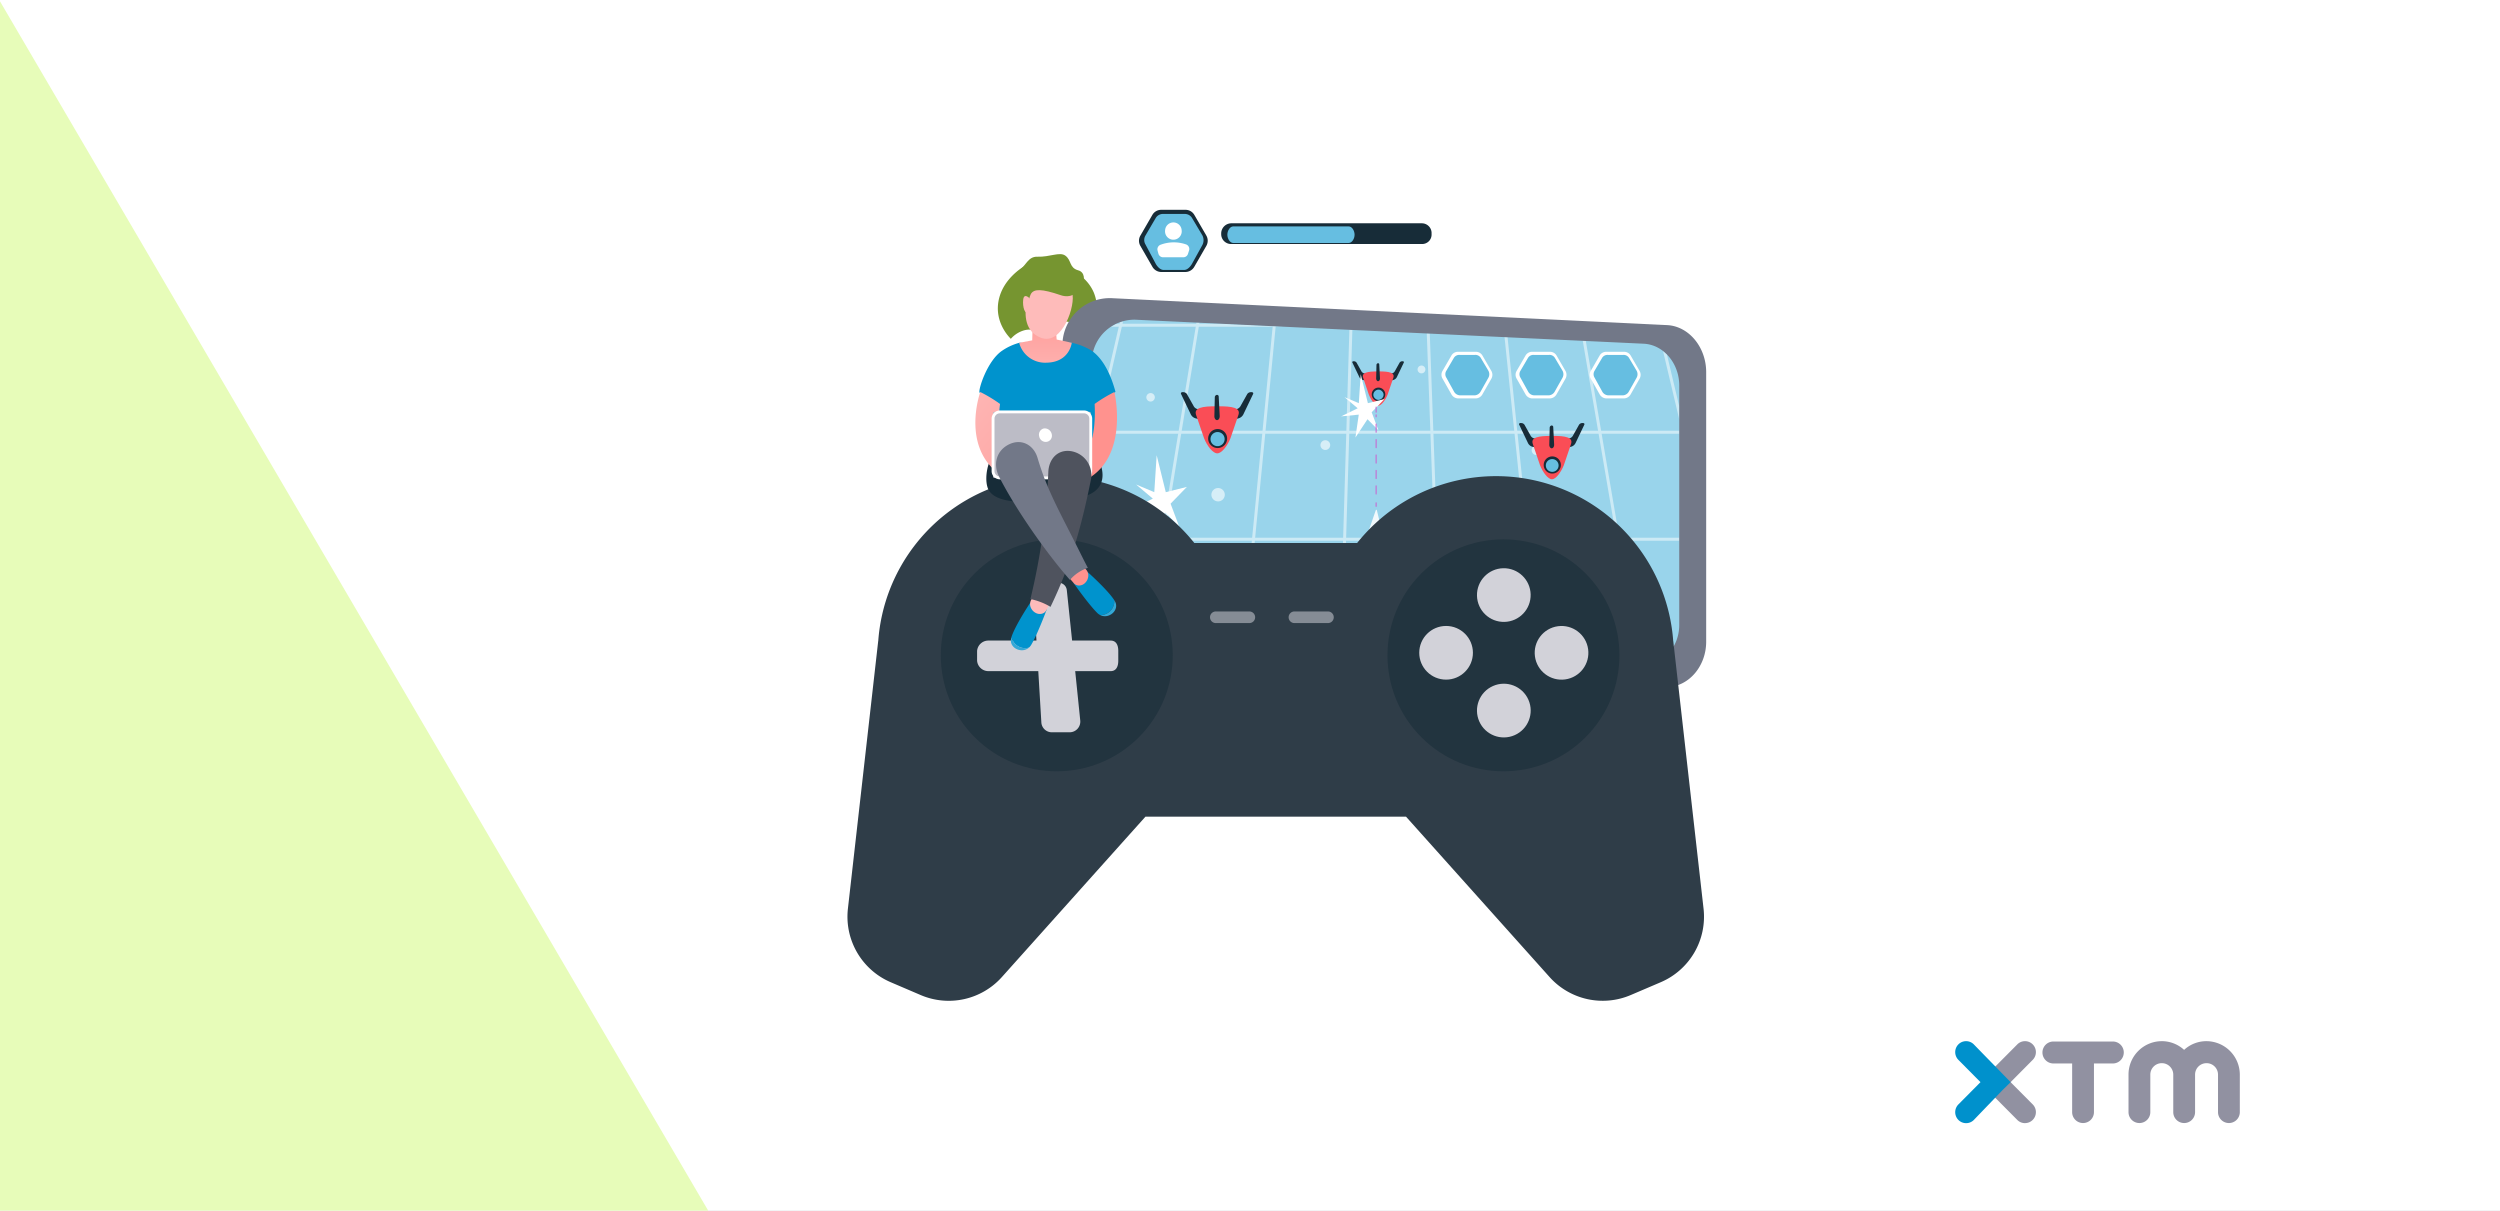 <svg xmlns="http://www.w3.org/2000/svg" xmlns:xlink="http://www.w3.org/1999/xlink" width="826" height="400" viewBox="0 0 826 400"><rect x="0" y="0" width="826" height="400" fill="#808080" stroke="none"/><defs><clipPath id="a"><rect width="94" height="27.078" fill="none"/></clipPath><clipPath id="b"><path d="M977.04,365.579l-167.269-7.9a14.1,14.1,0,0,0-15.083,14.608l2.768,91.546a14.934,14.934,0,0,0,15.694,14.258l164.082-6.273c6.464-.247,11.559-6.2,11.559-13.3V379.373c0-7.3-5.177-13.483-11.75-13.793Z" transform="translate(-794.682 -357.665)" fill="none"/></clipPath><linearGradient id="c" x1="0.646" y1="-0.116" x2="-0.073" y2="2.908" gradientUnits="objectBoundingBox"><stop offset="0" stop-color="#2c50ff"/><stop offset="1" stop-color="#1a1b80"/></linearGradient><linearGradient id="d" x1="0.646" y1="-0.115" x2="-0.073" y2="2.908" xlink:href="#c"/><linearGradient id="e" x1="0.856" y1="0.312" x2="-0.515" y2="1.601" gradientUnits="objectBoundingBox"><stop offset="0" stop-color="#9cfffb"/><stop offset="1" stop-color="#9bfffa"/></linearGradient><linearGradient id="f" x1="-40.041" y1="-0.116" x2="-40.76" y2="2.908" xlink:href="#c"/><linearGradient id="g" x1="-37.132" y1="-0.115" x2="-37.851" y2="2.908" xlink:href="#c"/><linearGradient id="h" x1="-7.603" y1="0.315" x2="-8.977" y2="1.604" xlink:href="#e"/><linearGradient id="i" x1="0.091" y1="0.349" x2="2.204" y2="1.145" xlink:href="#c"/><linearGradient id="k" x1="0.82" y1="0.331" x2="-0.753" y2="1.161" xlink:href="#c"/><linearGradient id="l" x1="0.291" y1="0.134" x2="1.318" y2="1.932" xlink:href="#c"/><linearGradient id="m" x1="0.471" y1="0.693" x2="0.708" y2="-0.652" gradientUnits="objectBoundingBox"><stop offset="0" stop-color="#ff928e"/><stop offset="1" stop-color="#fe7062"/></linearGradient><linearGradient id="n" x1="-0.16" y1="-0.191" x2="1.984" y2="2.225" gradientUnits="objectBoundingBox"><stop offset="0" stop-color="#febbba"/><stop offset="1" stop-color="#ff928e"/></linearGradient><linearGradient id="o" x1="-53.451" y1="-0.196" x2="-51.18" y2="2.22" xlink:href="#n"/><linearGradient id="p" x1="-0.69" y1="18.195" x2="-3.305" y2="25.887" xlink:href="#n"/><linearGradient id="q" x1="-11.307" y1="-17.591" x2="-13.969" y2="-10.474" xlink:href="#n"/><linearGradient id="r" x1="0.511" y1="1.753" x2="0.489" y2="-0.794" xlink:href="#n"/><linearGradient id="s" x1="0.176" y1="-1.551" x2="0.254" y2="-2.939" xlink:href="#n"/><clipPath id="u"><rect width="826" height="400"/></clipPath></defs><g id="t" clip-path="url(#u)"><rect width="826" height="400" fill="#f1f9fc"/><g transform="translate(-9653 5054)"><g transform="translate(0 -438)"><g transform="translate(0 -1005)"><g transform="translate(0 -1137)"><rect width="826" height="400" transform="translate(9653 -2474)" fill="#fff"/><path d="M0,.442,234,400H0Z" transform="translate(9653 -2474)" fill="#e7fcb9"/><g transform="translate(10299 -2130)"><g clip-path="url(#a)"><path d="M84.153,0a10.876,10.876,0,0,0-7.384,2.88A10.893,10.893,0,0,0,69.385,0,11.032,11.032,0,0,0,58.4,11.06V23.452a3.6,3.6,0,1,0,7.205,0V11.06a3.79,3.79,0,1,1,7.581,0V23.452a3.6,3.6,0,1,0,7.205,0V11.06a3.79,3.79,0,1,1,7.581,0V23.452a3.6,3.6,0,1,0,7.205,0V11.06A11.086,11.086,0,0,0,84.153,0M24.2,27.078a3.575,3.575,0,0,0,2.548-1.062,3.64,3.64,0,0,0,0-5.121l-7.3-7.352,7.3-7.361a3.64,3.64,0,0,0,0-5.121,3.582,3.582,0,0,0-5.087,0L11.8,10.979a3.645,3.645,0,0,0,0,5.13l9.851,9.917A3.575,3.575,0,0,0,24.2,27.087M56.834,3.744a3.616,3.616,0,0,1-3.6,3.627H46.982V23.452a3.6,3.6,0,1,1-7.205,0V7.37H33.528A3.627,3.627,0,0,1,33.537.117h19.7a3.616,3.616,0,0,1,3.6,3.627" transform="translate(-1.14 0)" fill="#9191a1"/><path d="M1.055,1.062a3.64,3.64,0,0,0,0,5.121l7.3,7.361L1.055,20.9a3.651,3.651,0,0,0,0,5.13,3.587,3.587,0,0,0,5.1,0L15.7,16.108l2.61-2.565L6.142,1.062a3.577,3.577,0,0,0-5.087,0" transform="translate(0 0)" fill="#0091cc"/></g></g></g></g></g></g><g transform="translate(421.861 200)"><g transform="translate(-141.861 -130.675)"><path d="M520.8,189.685a1.386,1.386,0,0,1-.582,1c-1.748,1.109-5.459-3.135-9.92-2.464-2.636.4-2.5,2.053-5.817,2.656-2.788.507-3.923-.473-6.407.144a9.137,9.137,0,0,0-4.535,2.848c-.747-.744-5.521-5.682-3.993-12.869,1.466-6.9,7.627-10.659,8.677-11.279l7.645-1.383c.895.142,11.579,1.994,15.1,10.272A14.369,14.369,0,0,1,520.8,189.685Z" transform="translate(-439.561 -151.243)" fill="#769530"/><path d="M899.118,296.251l-183.232-8.888a15.655,15.655,0,0,0-16.532,16.442l3.026,103.045A16.534,16.534,0,0,0,719.565,422.9l179.765-7.061c7.081-.278,12.71-6.974,12.71-14.975V311.777c0-8.219-5.722-15.177-12.922-15.526Z" transform="translate(-628.318 -258.16)" fill="#727888"/><path d="M977.04,365.579l-167.269-7.9a14.1,14.1,0,0,0-15.083,14.608l2.768,91.546a14.934,14.934,0,0,0,15.694,14.258l164.082-6.273c6.464-.247,11.559-6.2,11.559-13.3V379.373c0-7.3-5.177-13.483-11.75-13.793Z" transform="translate(-713.971 -321.34)" fill="#99d4eb"/><g transform="translate(92.698 51.453)" opacity="0.6"><path d="M917.8,1128.773a2.543,2.543,0,1,1-2.543-2.543A2.543,2.543,0,0,1,917.8,1128.773Z" transform="translate(-912.71 -1063.3)" fill="#fff"/><path d="M2048,1204.273a2.543,2.543,0,1,1-2.543-2.543A2.543,2.543,0,0,1,2048,1204.273Z" transform="translate(-1928.124 -1131.132)" fill="#fff"/><path d="M1188.412,907.241a2.211,2.211,0,1,1-2.211-2.211A2.212,2.212,0,0,1,1188.412,907.241Z" transform="translate(-1156.438 -864.565)" fill="#fff"/><path d="M1541.966,751.158a1.608,1.608,0,1,1-1.608-1.608A1.608,1.608,0,0,1,1541.966,751.158Z" transform="translate(-1475.168 -724.876)" fill="#fff"/><path d="M2229.135,767.848a1.608,1.608,0,1,1-1.608-1.608A1.608,1.608,0,0,1,2229.135,767.848Z" transform="translate(-2092.547 -739.871)" fill="#fff"/><path d="M2600.855,1285.238a1.608,1.608,0,1,1-1.608-1.608A1.608,1.608,0,0,1,2600.855,1285.238Z" transform="translate(-2426.514 -1204.714)" fill="#fff"/><path d="M1857.264,507.9a1.292,1.292,0,1,1-1.292-1.292A1.292,1.292,0,0,1,1857.264,507.9Z" transform="translate(-1759.011 -506.61)" fill="#fff"/><path d="M1526.1,1173.548a1.4,1.4,0,1,1-1.4-1.4A1.4,1.4,0,0,1,1526.1,1173.548Z" transform="translate(-1461.296 -1104.556)" fill="#fff"/><path d="M975.185,597.578a1.4,1.4,0,1,1-1.4-1.4A1.4,1.4,0,0,1,975.185,597.578Z" transform="translate(-966.329 -587.083)" fill="#fff"/></g><g transform="translate(80.71 36.325)" clip-path="url(#b)"><g transform="translate(-40.554 -10.107)" opacity="0.5"><rect width="133.075" height="0.988" transform="translate(22.396 129.659) rotate(-76.99)" fill="#fff"/><rect width="131.392" height="0.989" transform="translate(55.654 129.694) rotate(-80.67)" fill="#fff"/><rect width="130.267" height="0.988" transform="translate(88.928 129.723) rotate(-84.45)" fill="#fff"/><rect width="129.713" height="0.989" transform="matrix(0.03, -1, 1, 0.03, 122.19, 129.751)" fill="#fff"/><rect width="215.354" height="0.989" transform="translate(30.127 11.411)" fill="#fff"/><rect width="235.439" height="0.989" transform="translate(20.084 46.771)" fill="#fff"/><rect width="255.524" height="0.989" transform="translate(10.043 82.13)" fill="#fff"/><rect width="275.609" height="0.989" transform="translate(0 117.49)" fill="#fff"/><rect width="0.989" height="129.739" transform="translate(150.723 0.141) rotate(-2.09)" fill="#fff"/><rect width="0.989" height="130.346" transform="matrix(0.995, -0.103, 0.103, 0.995, 175.318, 0.155)" fill="#fff"/><rect width="0.989" height="131.522" transform="matrix(0.986, -0.168, 0.168, 0.986, 199.914, 0.204)" fill="#fff"/><rect width="0.989" height="133.256" transform="translate(224.516 0.241) rotate(-13.35)" fill="#fff"/></g></g><path d="M1948.882,468.175l-2.948-5.089a2.5,2.5,0,0,0-2.181-1.236h-5.891a2.5,2.5,0,0,0-2.181,1.236l-2.948,5.1a2.506,2.506,0,0,0,0,2.509l2.948,5.207a2.609,2.609,0,0,0,2.181,1.354h5.891a2.613,2.613,0,0,0,2.181-1.357l2.948-5.162a2.609,2.609,0,0,0,0-2.563Z" transform="translate(-1736.135 -414.943)" fill="#fff"/><path d="M1959.243,477.214l-2.545-4.285a2.062,2.062,0,0,0-1.883-.959h-5.084a2.064,2.064,0,0,0-1.883.959l-2.545,4.35a2.115,2.115,0,0,0,0,2.139l2.545,4.616a2.384,2.384,0,0,0,1.883,1.29h5.084a2.4,2.4,0,0,0,1.883-1.306l2.545-4.523a2.384,2.384,0,0,0,0-2.28Z" transform="translate(-1747.471 -424.035)" fill="#66bee1"/><path d="M2190.01,468.175l-2.948-5.089a2.5,2.5,0,0,0-2.181-1.236h-5.891a2.494,2.494,0,0,0-2.181,1.236l-2.948,5.1a2.5,2.5,0,0,0,0,2.509l2.948,5.207a2.609,2.609,0,0,0,2.181,1.354h5.891a2.61,2.61,0,0,0,2.181-1.357l2.948-5.162a2.608,2.608,0,0,0,0-2.563Z" transform="translate(-1952.776 -414.943)" fill="#fff"/><path d="M2200.363,477.214l-2.545-4.285a2.062,2.062,0,0,0-1.883-.959h-5.084a2.064,2.064,0,0,0-1.883.959l-2.545,4.35a2.116,2.116,0,0,0,0,2.139l2.545,4.616a2.385,2.385,0,0,0,1.883,1.29h5.084a2.4,2.4,0,0,0,1.883-1.306l2.545-4.523a2.384,2.384,0,0,0,0-2.28Z" transform="translate(-1964.102 -424.035)" fill="#66bee1"/><path d="M2431.12,468.175l-2.948-5.089a2.5,2.5,0,0,0-2.181-1.236H2420.1a2.493,2.493,0,0,0-2.18,1.236l-2.948,5.1a2.5,2.5,0,0,0,0,2.509l2.948,5.207a2.608,2.608,0,0,0,2.18,1.354h5.891a2.61,2.61,0,0,0,2.181-1.357l2.948-5.162a2.608,2.608,0,0,0,0-2.563Z" transform="translate(-2169.398 -414.943)" fill="#fff"/><path d="M2441.473,477.214l-2.545-4.285a2.062,2.062,0,0,0-1.883-.959h-5.084a2.064,2.064,0,0,0-1.883.959l-2.545,4.35a2.116,2.116,0,0,0,0,2.139l2.545,4.616a2.385,2.385,0,0,0,1.883,1.29h5.084a2.4,2.4,0,0,0,1.883-1.306l2.545-4.523a2.384,2.384,0,0,0,0-2.28Z" transform="translate(-2180.725 -424.035)" fill="#66bee1"/><rect width="56.837" height="4.451" rx="2.215" transform="translate(89.588 135.928)" fill="#91b3fa"/><path d="M932.088,1421.884a2.216,2.216,0,0,1-2.105,2.189H883.926a2,2,0,0,1-1.826-2.189v-.094c0-1.2.751-2.51,1.826-2.51h46.057a2.54,2.54,0,0,1,2.105,2.51Z" transform="translate(-792.511 -1275.134)" fill="#91b3fa"/><ellipse cx="1.351" cy="5.286" rx="1.351" ry="5.286" transform="translate(158.23 122.966)" fill="#91b3fa"/><rect width="3.766" height="1.027" rx="0.26" transform="translate(157.723 125.657)" fill="url(#c)"/><ellipse cx="1.351" cy="5.286" rx="1.351" ry="5.286" transform="translate(163.785 122.04)" fill="#91b3fa"/><rect width="3.766" height="1.027" rx="0.26" transform="translate(163.201 124.629)" fill="url(#d)"/><path d="M1535.689,1211.113H1522.8c-.62,0-1.2-.072-1.556.447l-2.408,3.558c-.092.148-.268.1-.445.1h-.009c-.167,0,.026-.483.026-.668v-9.6a1.391,1.391,0,0,1,1.158-1.509l6.1-.889a1.692,1.692,0,0,0,1.008-.519l8.037-7.973.546,9.378.435,7.674Z" transform="translate(-1364.109 -1072.788)" fill="url(#e)"/><path d="M1536.369,1293.382h-12.89c-.62,0-1.2-.072-1.556.447l-2.408,3.419c-.092.148-.268.117-.445.061l3.472-6.865a3.258,3.258,0,0,1,2.713-1.855h3.279a2.949,2.949,0,0,0,1.453-.212l5.936-2.747.445,7.753Z" transform="translate(-1364.789 -1155.058)" fill="#91b3fa"/><ellipse cx="1.351" cy="5.286" rx="1.351" ry="5.286" transform="translate(187.785 122.966)" fill="#91b3fa"/><rect width="3.766" height="1.027" rx="0.26" transform="translate(187.168 125.657)" fill="url(#f)"/><ellipse cx="1.351" cy="5.286" rx="1.351" ry="5.286" transform="translate(182.229 122.04)" fill="#91b3fa"/><rect width="3.766" height="1.027" rx="0.26" transform="translate(181.69 124.629)" fill="url(#g)"/><path d="M1744.1,1211.113h12.89c.621,0,1.2-.072,1.556.447l2.408,3.558c.092.148.268.1.445.1h.009c.167,0-.427-.483-.427-.668v-9.6c0-.76-.2-1.408-.958-1.509l-6-.889a1.562,1.562,0,0,1-.957-.519l-8.011-7.973-.533,9.378-.422,7.674Z" transform="translate(-1566.964 -1072.788)" fill="url(#h)"/><path d="M1744.1,1293.382h12.89c.621,0,1.2-.072,1.556.447l2.408,3.419c.092.148.268.117.445.061l-3.473-6.865a3.258,3.258,0,0,0-2.713-1.855h-3.278a2.949,2.949,0,0,1-1.453-.212l-5.936-2.747-.445,7.753Z" transform="translate(-1566.964 -1155.058)" fill="#91b3fa"/><path d="M1660.344,1339.711a.488.488,0,0,0-.778-.061,16.745,16.745,0,0,0-1.608,2.117c-.1.149.67,8.1,1.18,8.478a1.705,1.705,0,0,0,1.08.114c.6-.445,1.413-8.206,1.312-8.438a16.269,16.269,0,0,0-1.186-2.209Z" transform="translate(-1489.564 -1203.443)" fill="url(#i)"/><path d="M1746.494,1339.711a.488.488,0,0,0-.778-.061,16.642,16.642,0,0,0-1.608,2.117c-.1.149.67,8.1,1.18,8.478a1.7,1.7,0,0,0,1.08.114c.6-.445,1.413-8.206,1.312-8.438a16.3,16.3,0,0,0-1.186-2.209Z" transform="translate(-1566.964 -1203.443)" fill="url(#i)"/><path d="M1676.763,990.829l-3.621-14.777c-.03-.116-.043-.2-.163-.2s-.183.071-.221.185l-4.889,14.137a2.828,2.828,0,0,0-.29.8v26.019c0,.553.813,1.5,1.367,1.5h7.254c.553,0,.281-.943.281-1.5V991.459C1676.482,991.247,1676.816,991.035,1676.763,990.829Z" transform="translate(-1498.216 -876.739)" fill="#f1f9fc"/><ellipse cx="3.164" cy="6.868" rx="3.164" ry="6.868" transform="translate(170.808 110.619)" fill="url(#k)"/><path d="M1705.934,1330.591a.488.488,0,0,0-.778-.061,16.65,16.65,0,0,0-1.608,2.116c-.1.149.67,8.1,1.18,8.479a1.708,1.708,0,0,0,1.08.114c.6-.445,1.413-8.206,1.312-8.438a16.27,16.27,0,0,0-1.186-2.209Z" transform="translate(-1530.523 -1195.249)" fill="#91b3fa"/><rect width="8.902" height="5.821" transform="translate(169.364 127.368)" fill="url(#l)"/><path d="M1215.333,600.47l3.223-6.738c.17-.355-.1-.625-.59-.608l-.187.006a1.464,1.464,0,0,0-1.153.615l-2.282,4.072a2,2,0,0,1-1.263.919l-3.433.766-2.518,3.833,6.531-1.532a2.543,2.543,0,0,0,1.673-1.333Z" transform="translate(-1084.53 -532.884)" fill="#172c38"/><path d="M1084.768,593.733l3.223,6.738a2.54,2.54,0,0,0,1.673,1.333l6.532,1.532-2.518-3.833-3.433-.766a2,2,0,0,1-1.263-.919l-2.282-4.072a1.467,1.467,0,0,0-1.153-.615l-.187-.006c-.488-.015-.761.253-.59.608Z" transform="translate(-974.551 -532.885)" fill="#172c38"/><path d="M1144.29,649.668c-1,2.555-2.921,5-4.337,5h-.061c-1.416,0-3.333-2.447-4.337-5-.854-2.5-1.709-4.994-2.563-7.5-1.023-2.589,1.948-3.077,6.839-3.05.061,0,.122,0,.183,0,4.89-.029,7.861.456,6.839,3.045-.854,2.5-1.709,5-2.563,7.5Z" transform="translate(-1017.741 -574.209)" fill="#fa4d56"/><path d="M1173.41,716.356a3.136,3.136,0,1,1,3.136,3.136A3.137,3.137,0,0,1,1173.41,716.356Z" transform="translate(-1054.235 -640.783)" fill="#172c38"/><path d="M1181.06,725.243a2.333,2.333,0,1,1,2.333,2.333A2.333,2.333,0,0,1,1181.06,725.243Z" transform="translate(-1061.108 -649.489)" fill="#66bee1"/><path d="M1193.766,602.772a.827.827,0,0,1,.627-.782h0a.554.554,0,0,1,.665.55l.33,6.392c.039.747-.359,1.389-.881,1.389h0c-.509,0-.9-.615-.881-1.333l.141-6.217Z" transform="translate(-1072.397 -540.84)" fill="#172c38"/><path d="M2302.857,700.226l2.914-6.091c.153-.321-.093-.565-.534-.55l-.169.005a1.328,1.328,0,0,0-1.042.557l-2.063,3.681a1.8,1.8,0,0,1-1.143.831l-3.1.692-2.276,3.465,5.9-1.384a2.3,2.3,0,0,0,1.512-1.206Z" transform="translate(-2062.309 -623.142)" fill="#172c38"/><path d="M2184.827,694.144l2.914,6.091a2.3,2.3,0,0,0,1.512,1.206l5.9,1.384-2.276-3.465-3.1-.692a1.806,1.806,0,0,1-1.143-.831l-2.063-3.681a1.327,1.327,0,0,0-1.042-.557l-.169-.005c-.441-.014-.688.229-.534.55Z" transform="translate(-1962.887 -623.151)" fill="#172c38"/><path d="M2238.646,745.054c-.907,2.31-2.641,4.67-3.92,4.67h-.055c-1.28,0-3.013-2.36-3.92-4.67-.773-2.263-1.545-4.59-2.318-6.852-.924-2.34,1.761-2.819,6.182-2.794.055,0,.111-.015.166-.015,4.421-.025,7.106.477,6.182,2.817-.773,2.263-1.545,4.582-2.318,6.844Z" transform="translate(-2001.944 -660.703)" fill="#fa4d56"/><path d="M2264.97,804.995a2.835,2.835,0,1,1,2.834,2.835A2.834,2.834,0,0,1,2264.97,804.995Z" transform="translate(-2034.933 -720.69)" fill="#172c38"/><path d="M2271.89,813.028a2.109,2.109,0,1,1,2.108,2.109A2.108,2.108,0,0,1,2271.89,813.028Z" transform="translate(-2041.15 -728.561)" fill="#66bee1"/><path d="M2283.373,702.306a.749.749,0,0,1,.567-.707h0a.5.5,0,0,1,.6.5l.3,5.778c.034.676-.325,1.256-.8,1.256h0c-.46,0-.812-.556-.8-1.206Z" transform="translate(-2051.352 -630.334)" fill="#172c38"/><path d="M1735.465,497.9l2.3-4.807c.121-.254-.073-.445-.422-.435l-.134,0a1.049,1.049,0,0,0-.823.439l-1.628,2.906a1.426,1.426,0,0,1-.9.656l-2.45.546-1.8,2.735,4.66-1.093a1.814,1.814,0,0,0,1.193-.952Z" transform="translate(-1553.946 -442.621)" fill="#172c38"/><path d="M1642.3,493.091l2.3,4.807a1.815,1.815,0,0,0,1.193.952l4.66,1.093-1.8-2.735-2.45-.546a1.425,1.425,0,0,1-.9-.656l-1.628-2.906a1.047,1.047,0,0,0-.823-.439l-.134,0c-.348-.011-.542.181-.421.435Z" transform="translate(-1475.472 -442.62)" fill="#172c38"/><path d="M1684.785,533.285c-.716,1.823-2.084,3.692-3.095,3.692h-.044c-1.01,0-2.379-1.869-3.094-3.692-.609-1.786-1.22-3.625-1.829-5.411-.729-1.846,1.391-2.227,4.879-2.207.044,0,.087-.013.131-.013,3.49-.02,5.609.38,4.879,2.226-.609,1.786-1.22,3.619-1.829,5.405Z" transform="translate(-1506.301 -472.266)" fill="#fa4d56"/><path d="M1705.57,580.587a2.237,2.237,0,1,1,2.237,2.237A2.237,2.237,0,0,1,1705.57,580.587Z" transform="translate(-1532.347 -519.611)" fill="#172c38"/><circle cx="1.665" cy="1.665" r="1.665" transform="translate(173.088 61.105) rotate(-45)" fill="#66bee1"/><path d="M1720.079,499.547a.59.59,0,0,1,.447-.558h0a.4.4,0,0,1,.474.393l.235,4.561c.028.533-.257.991-.629.991h0c-.363,0-.641-.439-.63-.952l.1-4.435Z" transform="translate(-1545.291 -448.303)" fill="#172c38"/><path d="M2170.564,930.416l1.068-16.456,4.061,16.456,9.4-2.351-7.267,7.48,3.847,10.258-6.2-6.3-6.839,10.364,1.887-12.969-10.008,1,9.4-4.595-7.48-6.3Z" transform="translate(-1941.091 -821.136)" fill="url(#m)"/><path d="M1611.739,544.11l.624-9.6,2.368,9.6,5.485-1.371-4.238,4.363,2.244,5.984-3.616-3.677-3.989,6.046,1.1-7.565-5.838.584,5.485-2.681L1607,542.115Z" transform="translate(-1442.782 -480.224)" fill="#fff"/><path d="M1718.312,952.911c-.141,0-.172-.114-.172-.255v-1.021c0-.141.031-.255.172-.255s.172.114.172.255v1.021C1718.483,952.8,1718.453,952.911,1718.312,952.911Z" transform="translate(-1543.641 -854.755)" fill="#c964cf"/><path d="M1718.312,691.6c-.141,0-.172-.114-.172-.255v-2.551c0-.141.031-.255.172-.255s.172.114.172.255v2.551C1718.483,691.484,1718.453,691.6,1718.312,691.6Zm0-5.1c-.141,0-.172-.114-.172-.255V683.69c0-.141.031-.255.172-.255s.172.114.172.255v2.551C1718.483,686.382,1718.453,686.5,1718.312,686.5Zm0-5.1c-.141,0-.172-.114-.172-.255v-2.551c0-.141.031-.255.172-.255s.172.114.172.255v2.551C1718.483,681.281,1718.453,681.394,1718.312,681.394Zm0-5.1c-.141,0-.172-.114-.172-.255v-2.551c0-.141.031-.255.172-.255s.172.114.172.255v2.551C1718.483,676.179,1718.453,676.293,1718.312,676.293Zm0-5.1c-.141,0-.172-.114-.172-.255v-2.551c0-.141.031-.255.172-.255s.172.114.172.255v2.551C1718.483,671.078,1718.453,671.191,1718.312,671.191Zm0-5.1c-.141,0-.172-.114-.172-.255v-.51c0-.141.031-.255.172-.255s.172.114.172.255v.51C1718.483,665.976,1718.453,666.09,1718.312,666.09Z" transform="translate(-1543.641 -597.524)" fill="#c964cf"/><path d="M1718.312,641.98c-.141,0-.172-.114-.172-.255v-1.531c0-.141.031-.255.172-.255s.172.114.172.255v1.531C1718.483,641.867,1718.453,641.98,1718.312,641.98Z" transform="translate(-1543.641 -574.946)" fill="#c964cf"/><path d="M932.266,810.62l.792-12.2,3.01,12.2,6.971-1.743-5.387,5.545,2.852,7.6-4.595-4.672-5.07,7.682,1.4-9.614-7.419.742,6.97-3.406-5.544-4.674Z" transform="translate(-830.893 -717.33)" fill="#fff"/><path d="M282.854,1009.357l-10.008-88.412-.015.008A58.7,58.7,0,0,0,168.392,888.54H114.611A58.7,58.7,0,0,0,10.173,920.921l-.015.008L.149,1009.349a23.555,23.555,0,0,0,14.133,24.3l9.932,4.253a23.56,23.56,0,0,0,26.813-5.966l47.421-52.974h86.107l47.421,52.975a23.556,23.556,0,0,0,26.814,5.952l9.932-4.244a23.543,23.543,0,0,0,14.133-24.293Z" transform="translate(0.001 -778.451)" fill="#2f3d48"/><circle cx="38.32" cy="38.32" r="38.32" transform="translate(14.965 147.195) rotate(-45)" fill="#172c38" opacity="0.53"/><circle cx="38.32" cy="38.32" r="38.32" transform="translate(162.551 147.195) rotate(-45)" fill="#172c38" opacity="0.53"/><ellipse cx="8.868" cy="8.868" rx="8.868" ry="8.868" transform="translate(207.773 118.642) rotate(-1.43)" fill="#d2d2d9"/><ellipse cx="8.868" cy="8.868" rx="8.868" ry="8.868" transform="matrix(0.915, -0.405, 0.405, 0.915, 205.161, 160.926)" fill="#d2d2d9"/><ellipse cx="8.868" cy="8.868" rx="8.868" ry="8.868" transform="translate(225.948 138.778) rotate(-7.76)" fill="#d2d2d9"/><ellipse cx="8.868" cy="8.868" rx="8.868" ry="8.868" transform="translate(188.917 137.49)" fill="#d2d2d9"/><path d="M465.824,1231.06h-12.73l-1.743-16.6c-.178-1.738-1.641-2.639-3.388-2.639h-4.234a3.117,3.117,0,0,0-2.479.664,2.939,2.939,0,0,0-.92,2.323l.988,16.254H425.447a3.736,3.736,0,0,0-3.747,3.432v3.229a3.743,3.743,0,0,0,3.747,3.44H441.92l1.013,16.939a3.459,3.459,0,0,0,3.4,3.263H452.4a3.531,3.531,0,0,0,3.388-3.852l-1.672-16.35h11.7c1.881,0,2.534-1.559,2.534-3.44v-3.229c0-1.881-.653-3.432-2.534-3.432Z" transform="translate(-378.871 -1088.744)" fill="#d2d2d9"/><path d="M1194.38,1308.464a1.924,1.924,0,0,1-1.924,1.924h-11.063a1.924,1.924,0,0,1-1.923-1.924h0a1.924,1.924,0,0,1,1.923-1.924h11.063a1.924,1.924,0,0,1,1.924,1.924Z" transform="translate(-1059.68 -1173.844)" fill="#d2d2d9" opacity="0.53"/><path d="M1450.13,1308.464a1.924,1.924,0,0,1-1.924,1.924h-11.063a1.924,1.924,0,0,1-1.924-1.924h0a1.924,1.924,0,0,1,1.924-1.924h11.063a1.924,1.924,0,0,1,1.924,1.924Z" transform="translate(-1289.455 -1173.844)" fill="#d2d2d9" opacity="0.53"/><path d="M436.657,433.5a18.724,18.724,0,0,1,5.684-2.645c.764-.208,4.886.99,7.435.932,3.5-.08,7.06-1.673,9.943-.954a20.815,20.815,0,0,1,6.563,2.609c4.052,2.882,6.431,8.255,7.88,13.578a18.549,18.549,0,0,1-6.2,4.071l-.639,25.872-15.3,7.827-17.462-8.767.626-25.284s-5.545-2.583-5.952-3.521,2.527-10.355,7.419-13.719Z" transform="translate(-385.609 -386.911)" fill="#0093cd"/><path d="M458.015,786.436a7.7,7.7,0,0,0-4.072,1.379c-1.432,1.106-2.881,6.525-1.834,10.111,2.317,7.927,22.633,4.022,28.4,3.683s11.028-3.187,9.312-10.111S458.015,786.436,458.015,786.436Z" transform="translate(-405.871 -706.359)" fill="#172c38"/><path d="M544.373,217.318c-.07.133-4.5,3.4-4.5,3.4s.979,7,4.954,9.769c4.371,3.041,10.543-2.5,10.543-2.5s4.913,1.168,7.525-9.058c.6-2.346-2.86-2.544-7.036-2.113-5.385.558-11.484.51-11.484.51Z" transform="translate(-485.039 -194.624)" fill="#769530"/><path d="M417.76,592.69s-7.43,20.6,9.514,29.067c3.518-.467,2.165-6.31,2.165-6.31s-7.362-1.629-5.151-18.815a47.574,47.574,0,0,0-6.527-3.943Z" transform="translate(-373.874 -532.495)" fill="url(#n)"/><path d="M762.808,592.69s5.113,21.5-9.514,29.067c-3.518-.467-2.165-6.31-2.165-6.31s5.933-2.922,5.151-18.815a47.574,47.574,0,0,1,6.527-3.943Z" transform="translate(-674.612 -532.495)" fill="url(#o)"/><rect width="32.282" height="21.801" rx="0.376" transform="translate(48.101 66.766)" fill="#bcbcc6"/><path d="M499.458,675.47h-27.8a2.716,2.716,0,0,1-2.713-2.713V655.433a2.716,2.716,0,0,1,2.713-2.713h27.8a2.716,2.716,0,0,1,2.713,2.713v17.325A2.716,2.716,0,0,1,499.458,675.47Zm-27.8-21.8a1.766,1.766,0,0,0-1.764,1.764v17.325a1.766,1.766,0,0,0,1.764,1.764h27.8a1.766,1.766,0,0,0,1.764-1.764V655.433a1.766,1.766,0,0,0-1.764-1.764Z" transform="translate(-421.313 -586.428)" fill="#fff"/><path d="M533.691,1290.708c1.188-3.751,6.1-11.158,6.1-11.158l1.028.181,4.5,1.928s-2.976,8.047-5.094,11.633a3.967,3.967,0,0,1-.745.919c-.162.052-.328.1-.5.136a4.572,4.572,0,0,1-5.3-3.64Z" transform="translate(-479.487 -1149.595)" fill="#0093cd"/><path d="M531.64,1389.786c.031-.121.069-.247.11-.376a4.574,4.574,0,0,0,5.3,3.64c.171-.037.335-.084.5-.136-2.427,2.2-6.761.111-5.907-3.127Z" transform="translate(-477.545 -1248.298)" fill="#33a8d7"/><path d="M595.112,1256.57l-.708,1.326a2.878,2.878,0,0,0-.129,2.368,3.541,3.541,0,0,0,1.712,1.892,2.823,2.823,0,0,0,2.015.232,2.287,2.287,0,0,0,1.47-1.179l1.026-2.063-5.387-2.576Z" transform="translate(-533.745 -1128.949)" fill="url(#p)"/><path d="M608.2,784.255c-4.351-.4-6.97,3.018-7.072,7.1a215.451,215.451,0,0,1-5.909,41.82,21.989,21.989,0,0,1,5.519,1.954q.577.3,1.113.635c6.77-13.992,10.338-26.968,13.315-41.848A8,8,0,0,0,608.2,784.255Z" transform="translate(-534.768 -704.575)" fill="#4f535e"/><path d="M748.415,1188.237c-2.1-3.33-8.733-9.247-8.733-9.247l-.945.44-3.847,3.027s4.923,7.035,7.881,9.969a3.9,3.9,0,0,0,.953.7,5.133,5.133,0,0,0,.515,0,4.578,4.578,0,0,0,4.176-4.89Z" transform="translate(-660.252 -1059.248)" fill="#0093cd"/><path d="M826.753,1270.376c-.062-.109-.129-.221-.2-.336a4.58,4.58,0,0,1-4.176,4.89,5.057,5.057,0,0,1-.515,0c2.9,1.512,6.545-1.631,4.894-4.549Z" transform="translate(-738.389 -1141.051)" fill="#33a8d7"/><path d="M726.035,1159.39l1.021,1.1a2.9,2.9,0,0,1,.729,2.262,3.559,3.559,0,0,1-1.167,2.274,2.8,2.8,0,0,1-1.883.742,2.277,2.277,0,0,1-1.718-.765l-1.516-1.736,4.534-3.882Z" transform="translate(-648.222 -1041.639)" fill="url(#q)"/><path d="M508.142,800.736a13.352,13.352,0,0,1,5.334-3.518c.081-.044.164-.082.245-.124-.568-1.068-1.286-2.465-2.209-4.319-6.734-13.62-11.014-20.586-14.413-32.019-1.32-4.441-5.649-6.642-9.962-4.146-3.851,2.228-4.624,6.628-2.784,10.271,5.5,10.9,15.757,25.465,23.462,34.217.109-.122.216-.244.326-.363Z" transform="translate(-434.305 -678.826)" fill="#727888"/><path d="M558.591,373.815a8.866,8.866,0,0,0,9.051,6.56c7.645-.139,8.326-6.582,8.326-6.582l-4.994-1.068-.417-5.565-7.512.557L562.906,373l-4.316.813Z" transform="translate(-501.858 -329.87)" fill="url(#r)"/><path d="M582.845,211.93s-8.608,16.676,1.6,20.721c7.2,2.854,11.719-11.073,10.372-14.845-2.083-5.833-3.454-5.14-3.454-5.14l-8.521-.734Z" transform="translate(-520.602 -190.406)" fill="url(#s)"/><path d="M560.7,149.513c4.252,1.169.619,10.392-5.785,8.211s-8.919-2.149-9.917-.391-1.212,8-3.377,4.916c-2.373-3.383-3.7-10.175-.787-12.363,2.6-1.956,3.207-4.99,6.327-4.885,4.141.139,7.342-1.7,9.212-.372,2.146,1.52,1.2,4.025,4.327,4.885Z" transform="translate(-484.408 -129.506)" fill="#769530"/><path d="M573.36,281.306s-1.836-1.975-2.13.405.65,5.448,1.755,3.767S573.36,281.306,573.36,281.306Z" transform="translate(-513.166 -252.045)" fill="#febbba"/><path d="M627.537,712.964a2.047,2.047,0,0,1-1.668,2.471,2.2,2.2,0,0,1-2.5-1.855,2.092,2.092,0,0,1,1.574-2.574A2.369,2.369,0,0,1,627.537,712.964Z" transform="translate(-560.03 -638.776)" fill="#fff"/><path d="M970.645,8.507l-3.98-6.854A3.354,3.354,0,0,0,963.72,0h-7.951a3.356,3.356,0,0,0-2.944,1.652l-3.98,6.879a3.378,3.378,0,0,0,0,3.383l3.98,6.915a3.411,3.411,0,0,0,2.944,1.713h7.951a3.417,3.417,0,0,0,2.944-1.719l3.98-6.912a3.419,3.419,0,0,0,0-3.4Z" transform="translate(-852.069 0)" fill="#172c38"/><path d="M984.645,20.546l-3.435-5.778a2.78,2.78,0,0,0-2.541-1.288h-6.864a2.776,2.776,0,0,0-2.541,1.288l-3.435,5.868a2.849,2.849,0,0,0,0,2.885l3.435,6.47c.524.909,1.493,1.979,2.541,1.979h6.864c1.049,0,2.018-1.093,2.541-2l3.435-6.225a3.454,3.454,0,0,0,0-3.2Z" transform="translate(-867.385 -12.111)" fill="#66bee1"/><path d="M1285.344,47.337a3.111,3.111,0,0,1-3.128,3.34h-63.058a3.258,3.258,0,0,1-3.318-3.34V47.3a3.371,3.371,0,0,1,3.318-3.469h63.058a3.224,3.224,0,0,1,3.128,3.469Z" transform="translate(-1092.356 -39.379)" fill="#172c38"/><path d="M1277.9,56.679c0,1.336-.869,2.739-1.941,2.739H1237.8c-1.073,0-1.941-1.4-1.941-2.739h0c0-1.336.869-2.739,1.941-2.739h38.154c1.073,0,1.941,1.4,1.941,2.739Z" transform="translate(-1110.342 -48.462)" fill="#66bee1"/><path d="M1038.9,43.5a2.758,2.758,0,1,1-5.464,0,2.737,2.737,0,0,1,5.464,0Z" transform="translate(-928.481 -36.764)" fill="#fff"/><path d="M1010.21,110.74h6.671a1.615,1.615,0,0,0,1.538-1.122l.359-1.122a1.613,1.613,0,0,0-.974-2.007,12.435,12.435,0,0,0-8.4.091,1.607,1.607,0,0,0-1.03,1.949l.276,1.019A1.615,1.615,0,0,0,1010.21,110.74Z" transform="translate(-905.911 -95.056)" fill="#fff"/></g></g></g></svg>